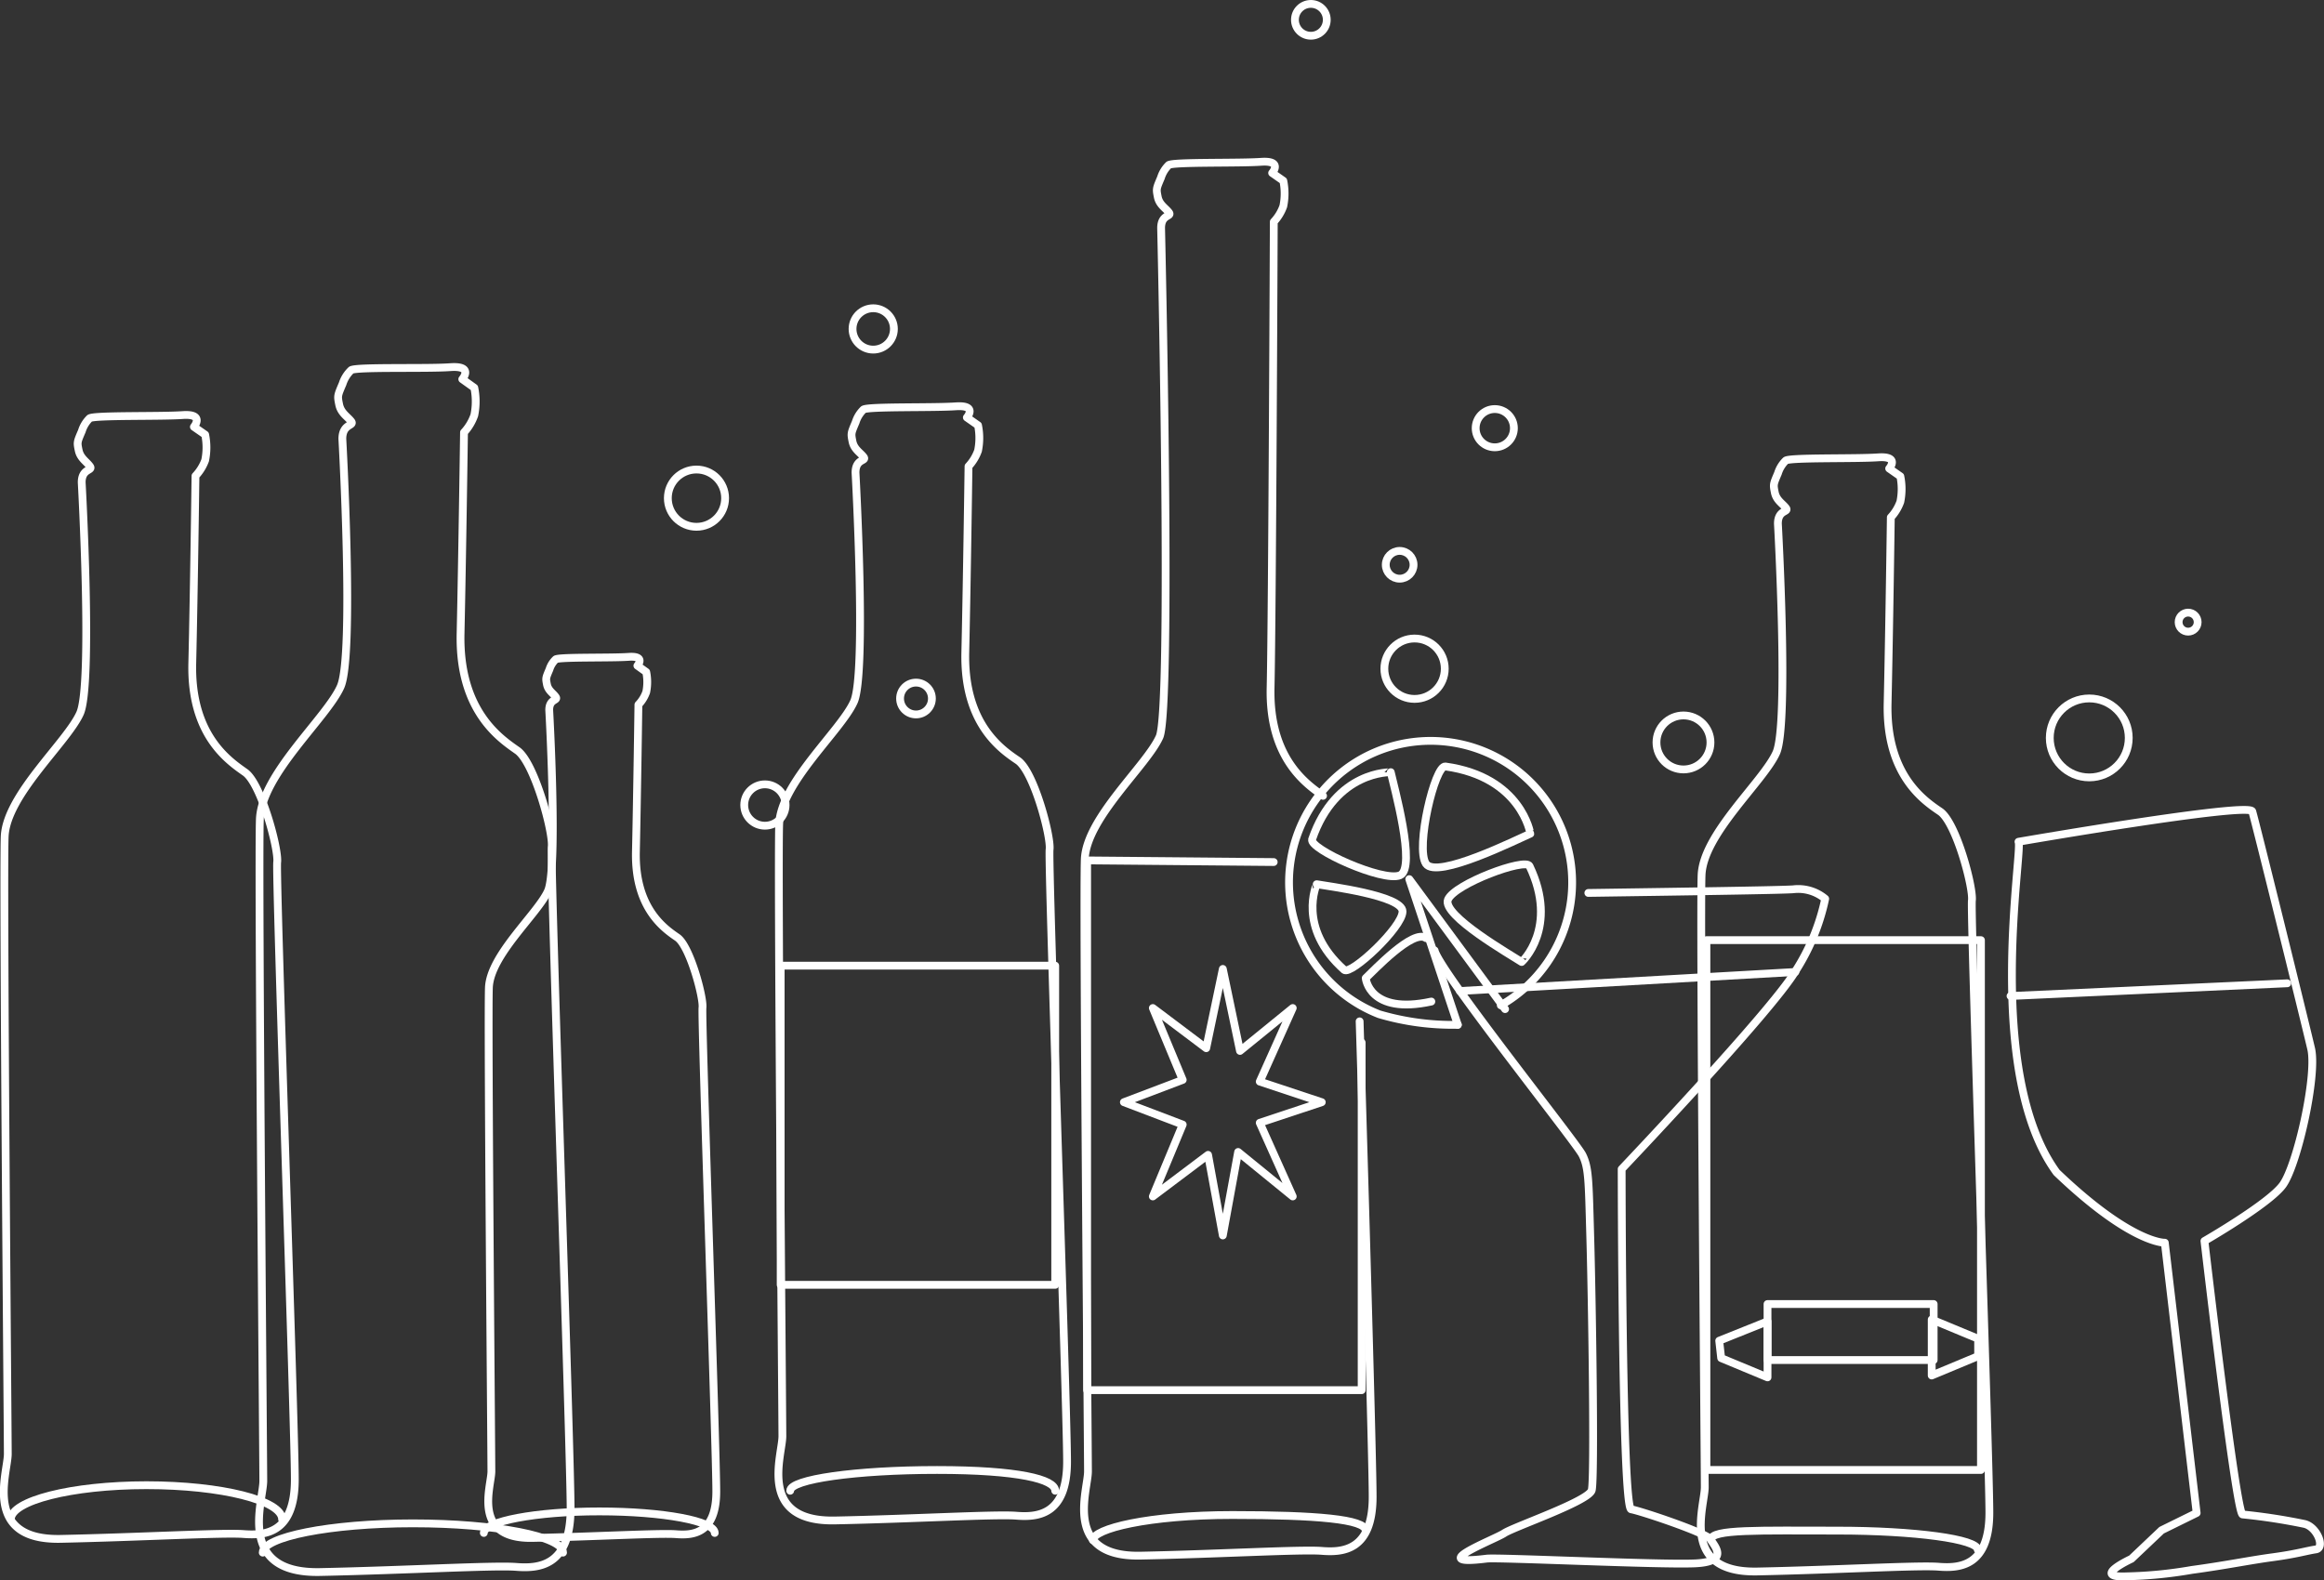 <svg xmlns="http://www.w3.org/2000/svg" viewBox="0 0 297.81 202.56"><rect x="0" y="0" width="297.81" height="202.56" fill="#333333" stroke="none"/><defs><style>.cls-1{fill:none;stroke:#fff;stroke-linecap:round;stroke-linejoin:round;}</style></defs><title>sauleo Icons</title><g id="Layer_3" data-name="Layer 3"><path class="cls-1" d="M227.83,67.12s1.43,25.68-.2,29.35-9.37,10.39-9.58,15.69.41,76,.41,78.46-3.26,11,6.72,10.8,20.58-.82,23.23-.61,6.52,0,6.52-6.93-2.45-76.83-2.24-78.46-2-10-4.08-11.41-6.93-4.69-6.72-13.86.41-23.84.41-23.84a5.76,5.76,0,0,0,1.22-2,8.1,8.1,0,0,0,0-3.26l-1.43-1s1.43-1.63-1.43-1.43-11.21,0-11.82.41a3.86,3.86,0,0,0-1,1.63c-.61,1.43-.61,1.43-.41,2.45s1,1.43,1.43,2S227.83,65.29,227.83,67.12Z"/><path class="cls-1" d="M43.87,56.25S45.42,84,43.65,88s-10.13,11.23-10.35,17,.44,82.17.44,84.81-3.52,11.9,7.27,11.68,22.25-.88,25.11-.66,7,0,7-7.49-2.64-83-2.42-84.81-2.2-10.79-4.41-12.34-7.49-5.07-7.27-15,.44-25.77.44-25.77a6.22,6.22,0,0,0,1.32-2.2,8.75,8.75,0,0,0,0-3.52l-1.54-1.1s1.54-1.76-1.54-1.54S45.64,47,45,47.44a4.17,4.17,0,0,0-1.1,1.76c-.66,1.54-.66,1.54-.44,2.64S44.53,53.39,45,54,43.87,54.27,43.87,56.25Z"/><path class="cls-1" d="M10.47,61.83s1.44,25.89-.21,29.59S.81,101.9.6,107.24,1,183.89,1,186.35s-3.29,11.1,6.78,10.89,20.75-.82,23.42-.62,6.58,0,6.58-7-2.47-77.46-2.26-79.11S33.48,100.46,31.42,99s-7-4.73-6.78-14,.41-24,.41-24A5.81,5.81,0,0,0,26.29,59a8.17,8.17,0,0,0,0-3.29l-1.44-1S26.29,53,23.41,53.2s-11.3,0-11.92.41a3.89,3.89,0,0,0-1,1.64c-.62,1.44-.62,1.44-.41,2.46s1,1.44,1.44,2.05S10.47,60,10.47,61.83Z"/><path class="cls-1" d="M70.38,91s1.13,20.29-.16,23.19-7.41,8.21-7.57,12.4.32,60.06.32,62-2.58,8.7,5.31,8.53,16.26-.64,18.36-.48,5.15,0,5.15-5.48-1.93-60.7-1.77-62-1.61-7.89-3.22-9-5.47-3.7-5.31-11,.32-18.84.32-18.84a4.55,4.55,0,0,0,1-1.61,6.39,6.39,0,0,0,0-2.58l-1.13-.81s1.13-1.29-1.13-1.13-8.86,0-9.34.32a3,3,0,0,0-.8,1.29c-.48,1.13-.48,1.13-.32,1.93s.81,1.13,1.13,1.61S70.38,89.55,70.38,91Z"/><path class="cls-1" d="M109.63,60.58s1.43,25.68-.2,29.35-9.37,10.39-9.58,15.69.41,76,.41,78.46-3.26,11,6.73,10.8,20.58-.82,23.23-.61,6.52,0,6.52-6.93-2.45-76.83-2.24-78.46-2-10-4.08-11.41-6.93-4.69-6.72-13.86.41-23.84.41-23.84a5.75,5.75,0,0,0,1.22-2,8.1,8.1,0,0,0,0-3.26l-1.43-1s1.43-1.63-1.43-1.43-11.21,0-11.82.41a3.86,3.86,0,0,0-1,1.63c-.61,1.43-.61,1.43-.41,2.45s1,1.43,1.43,2S109.63,58.74,109.63,60.58Z"/><path class="cls-1" d="M169.54,102c-2-1.43-6.93-4.69-6.72-13.86s.41-59.71.41-59.71a5.74,5.74,0,0,0,1.22-2,8.1,8.1,0,0,0,0-3.26l-1.43-1s1.43-1.63-1.43-1.43-11.21,0-11.82.41a3.86,3.86,0,0,0-1,1.63c-.61,1.43-.61,1.43-.41,2.45s1,1.43,1.43,2-1,.2-1,2c0,0,1.43,61.54-.2,65.21s-9.37,10.39-9.58,15.69.41,76,.41,78.46-3.26,11,6.73,10.8,20.58-.82,23.23-.61,6.52,0,6.52-6.93c0-4.43-1-39.33-1.67-60.94"/><path class="cls-1" d="M258.66,107.89c.61,1-4.48,29.55,4.89,42.39,9.58,9.17,13.86,9,13.86,9l4.08,34.64L277,196.13l-3.87,3.67s-5.3,2.45-.61,2.24a55.27,55.27,0,0,0,8.35-.82c4.48-.61,7.34-1.22,10.39-1.63s4.28-.82,5.5-1,.2-2.85-1.43-3.26a76.73,76.73,0,0,0-7.95-1.22c-.82,0-4.89-35.05-4.89-35.05s8.15-4.69,10-7.13,4.48-14.06,3.67-17.53S289,105.24,288.62,104,258.66,107.89,258.66,107.89Z"/><path class="cls-1" d="M183.84,121.82c.61,2.65,18.11,24.56,18.93,26.19s.81,3.26,1,10c.23,7.71.61,31.59.2,33s-10,4.69-11.21,5.5-10.39,4.28-2.24,3.26c1.47-.18,22.21.82,26.7.61s2.45-2.24,2-3.06-9-3.67-10.19-3.87-1.22-43.61-1.22-43.61,19-20,22.21-25.27a27.74,27.74,0,0,0,3.87-9.37,5.37,5.37,0,0,0-4.08-1.22c-1.5.12-14.59.3-26.27.47"/><line class="cls-1" x1="187.07" y1="127.02" x2="230.07" y2="124.58"/><line class="cls-1" x1="257.64" y1="127.66" x2="293.1" y2="126.03"/><circle class="cls-1" cx="98.02" cy="103.18" r="2.65"/><circle class="cls-1" cx="117.38" cy="89.53" r="2.04"/><ellipse class="cls-1" cx="106.78" cy="78.93" ry="0.41"/><circle class="cls-1" cx="111.9" cy="42.16" r="2.65"/><circle class="cls-1" cx="89.25" cy="63.85" r="3.67"/><circle class="cls-1" cx="191.55" cy="54.88" r="2.45"/><circle class="cls-1" cx="267.73" cy="94.58" r="5.06"/><circle class="cls-1" cx="181.27" cy="85.71" r="3.87"/><circle class="cls-1" cx="179.36" cy="72.39" r="1.78"/><circle class="cls-1" cx="215.73" cy="95.16" r="3.46"/><circle class="cls-1" cx="167.98" cy="2.54" r="2.04"/><circle class="cls-1" cx="280.4" cy="79.74" r="1.22"/><path class="cls-1" d="M186.81,131.35A33.23,33.23,0,0,1,176.74,130a18.14,18.14,0,1,1,15.58-1.15"/><path class="cls-1" d="M36.15,194.73c0-2.41-7.78-4.37-17.38-4.37s-17.38,2-17.38,4.37"/><path class="cls-1" d="M175,196.18c0-1.46-6.35-2-17.08-2s-17.87,1.76-17.87,3.23"/><path class="cls-1" d="M135.22,191.07c0-1.47-4.74-2.66-15.14-2.66s-18.82,1.19-18.82,2.66"/><path class="cls-1" d="M72.15,199c0-2.07-8.61-3.75-19.24-3.75S33.67,197,33.67,199"/><path class="cls-1" d="M91.59,196.48c0-1.53-6.62-2.76-14.78-2.76S62,195,62,196.48"/><path class="cls-1" d="M253.44,198.63c0-1.36-8.06-2.45-18-2.45s-16.17-.21-16.17,1.15"/><rect class="cls-1" x="100.04" y="123.77" width="35.18" height="40.91"/><rect class="cls-1" x="226.5" y="167.14" width="21.29" height="7.18"/><polygon class="cls-1" points="226.5 176.54 220.56 174.07 220.31 171.84 226.5 169.36 226.5 176.54"/><polygon class="cls-1" points="253.49 173.82 247.54 176.3 247.54 169.12 253.49 171.59 253.49 173.82"/><polyline class="cls-1" points="174.49 133.62 174.49 178.18 139.31 178.18 139.31 110.28 163.22 110.49"/><rect class="cls-1" x="218.67" y="120.5" width="35.18" height="67.91"/><polygon class="cls-1" points="161.43 143.91 169.38 141.27 161.43 138.63 165.66 129.2 158.9 134.7 156.7 124.19 154.57 134.35 147.73 129.2 151.56 138.41 144.02 141.27 151.56 144.14 147.73 153.35 154.81 148.02 156.7 158.35 158.66 147.65 165.66 153.35 161.43 143.91"/><polyline class="cls-1" points="192.87 129.34 180.59 112.68 186.81 131.35"/><path class="cls-1" d="M185.22,98.24c-1.35-.19-3.86,10.43-2.49,12.47s11.79-3.18,13.38-3.86C196.11,106.86,195,99.6,185.22,98.24Z"/><path class="cls-1" d="M196,111c-.52-1.09-9.61,2.29-10.45,4.3s8.15,7.15,9.44,8C195,123.32,199.79,118.91,196,111Z"/><path class="cls-1" d="M168.14,107.58c-.42,1.23,9.1,5.51,11.26,4.61s-.83-11.61-1.18-13.22C178.22,99,171.19,98.71,168.14,107.58Z"/><path class="cls-1" d="M172.25,124.31c.84.75,7.48-5.45,7.48-7.49s-9.59-3.23-11-3.49C168.74,113.34,166.16,118.89,172.25,124.31Z"/><path class="cls-1" d="M182.73,120.24c-1.64-1.21-6.68,4.15-7.72,5.13,0,0,.43,4.74,8.41,3"/></g></svg>